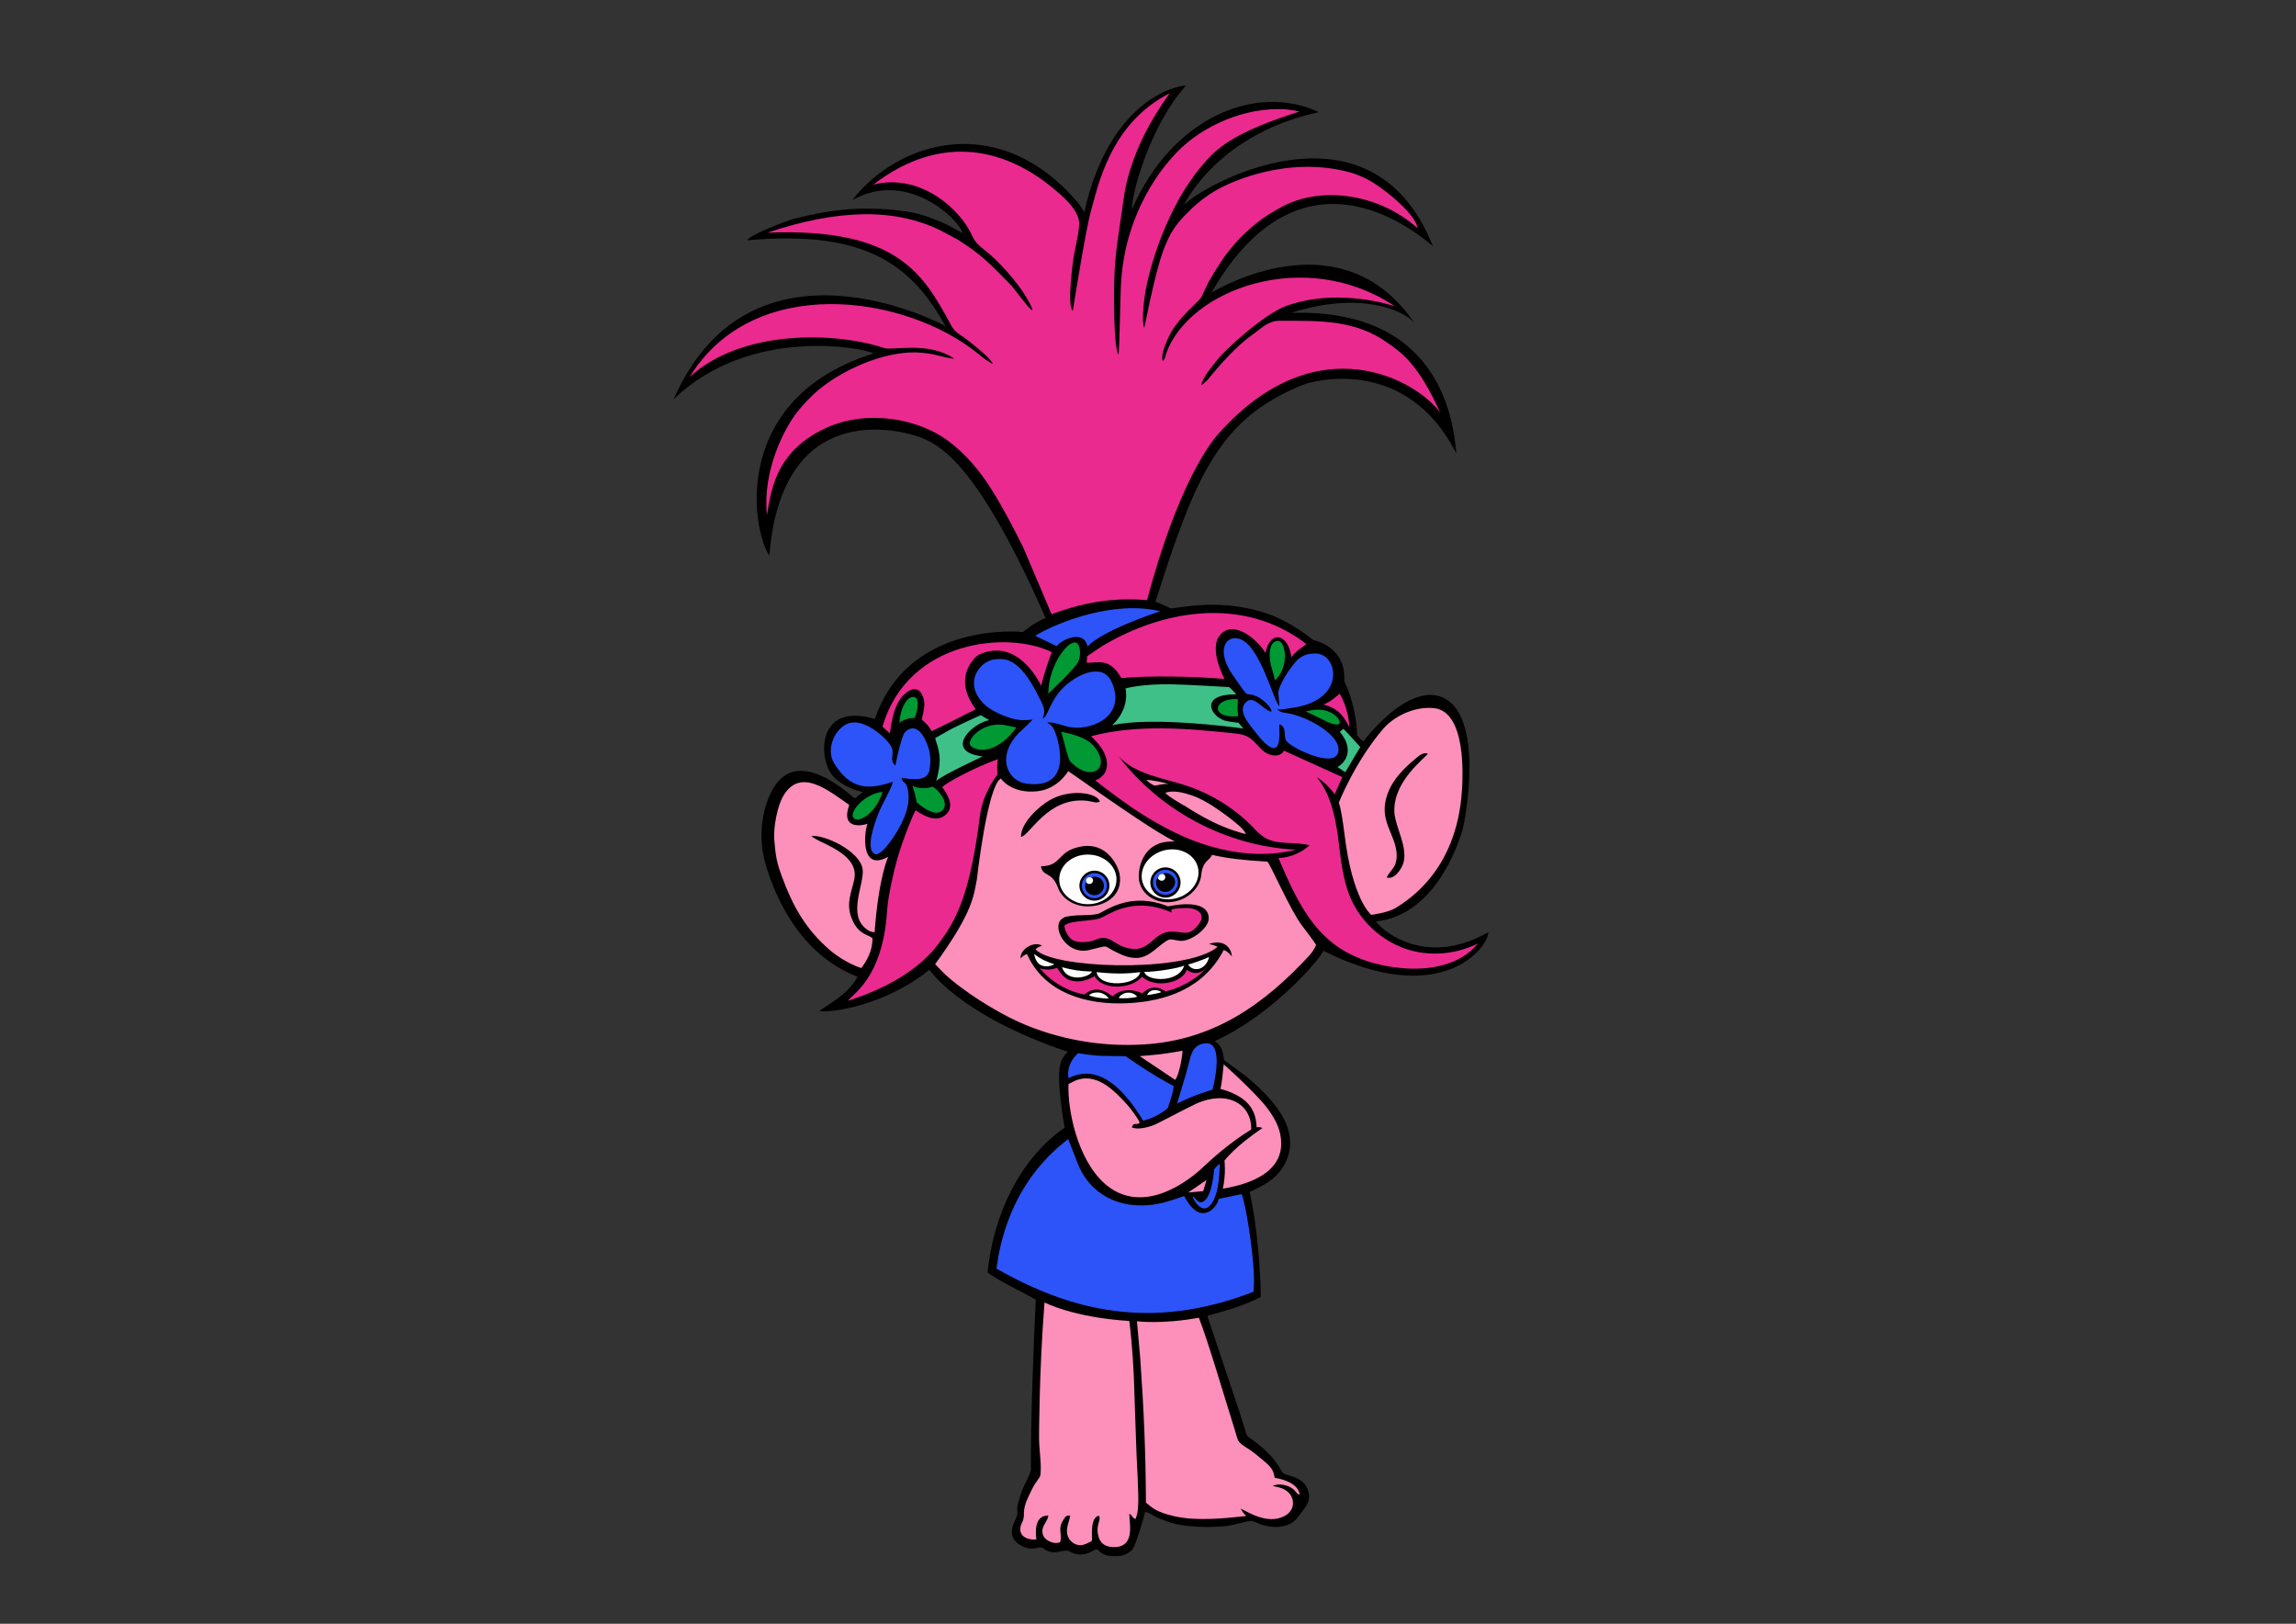<?xml version="1.0" encoding="utf-8"?>
<!-- Generator: Adobe Illustrator 22.0.0, SVG Export Plug-In . SVG Version: 6.00 Build 0)  -->
<svg version="1.1" xmlns="http://www.w3.org/2000/svg" xmlns:xlink="http://www.w3.org/1999/xlink" x="0px" y="0px"
	 viewBox="0 0 841.9 595.3" enable-background="new 0 0 841.9 595.3" xml:space="preserve">
<rect x="0" y="0" width="841.9" height="595.3" fill="#333333" stroke="none"/>
<g id="Слой_1">
	<path d="M504.6,337.8c21.5-2.3,30.1-28,31.7-33.7c1.3-4.6,8.7-46.1-10.1-49.2c-2.9-0.5-12.4-0.5-26.3,16.9c-2-1.5-0.7-0.5-2.3-2.3
		c0,0,0.1-4.2-1.3-9.9c-1.6-6.8-3.4-9.8-3.4-9.8c0.9-13-11.3-15.1-11.3-15.1s-7.7-6.5-16.6-9.6c-6-2.1-12.9-3.4-20.9-3.4
		c-5.8,0-14.7,1.4-14.7,1.4s-1.5-0.7-3-1.4c-0.9-0.4-2.7-1.1-2.7-1.1c14.8-46.7,23.5-67.1,54-79.5c3.4-1.4,37.9-11.1,56.3,25.1
		c-1.1-13.8-7.1-53.1-60.5-51.5c25.5-8.2,41.6-0.8,45.2,3.8c-25.8-37.9-68.4-14.8-74.5-11.2c34.5-59.9,78.4-19.1,81.2-17.1
		c-22.9-57.6-86-21.5-91.3-14.9c0.7-1.5,12.8-26.2,49.5-34.2c-23.4-10.9-54.1,2.4-68.5,35.6c-0.4-4.8,6.4-30.3,19.5-45
		c0.1-0.1,0.1-0.2,0.2-0.3c-3.9,0-28.1,5.6-37.2,46.4l-2-3.1C366.3,39.9,329,52,312.5,73.4c20.4-11.6,39.6,7.5,40.4,12.1
		c-5.3-3.3-13.3-6.9-20.1-7.9c-15-2.2-27-1.1-41.7,2.6c-4.7,1.5-16.7,6.2-17,7.9c44.6-4.1,60.8,10.2,72.6,31.5c-0.8-0.3,0,0-0.7-0.4
		c0,0-70.5-37.8-99,27.2c27.8-27,69.9-18.9,73.3-16.8c-52.2,16.3-44.8,64.2-38.2,74.1c4.8-60,51.3-45.1,55.8-43.2
		c6.2,2.6,20.2,8.4,45.5,66.1c-3.8,1.4-8.3,5.1-8.3,5.1s-41.9-4.5-54.3,31.9c-21.5-6.4-20.9,14.7-15.3,21c2.5,2.8,7.1,5,10.9,5.8
		c-1.1,0.8-2.9,2.3-2.9,2.3s-1.2-0.8-2.3-1.8c-10.4-8.5-17.9-9.7-22.7-7c-2.1,1.2-3.8,3.2-4.9,5c-4.2,7.1-5.3,16.9-3.6,25
		c1.1,5.1,8.9,34.5,34.5,44.2c-4,7.2-12,10.6-14,12.6c8,0.7,27.3-4.3,40.3-15.2c0,0,10.9,16.7,50.7,30.1c-1.2,1.2-2.3,2.8-2.7,4.6
		c-1.6,6.1,1.6,23.3,1.6,23.3s-23.9,13.9-28.3,52.9c2.3,2.3,15,8.4,17.7,10.1c-0.8,16.1-1.9,45.3-1.8,62.4c-0.1,1.1-1.9,4.7-2.6,6.1
		c-1,2-1.6,4.4-2.2,6.5c-0.4,1.4,0,2.6-0.2,3.9c-0.3,1.8-5.4,8.1,2.1,11.6c3.7,1.7,5.8-0.1,7,0.4c0,0,1.2,0.7,1.3,0.8
		c3.8,2.3,6.2-0.6,8.9,0.6c1.2,0.6,1.8,1,3.2,1.1c2.1,0.1,3.6-0.4,5.2-1.3c2.4-1.4,1.3-0.1,4,1.2c1.2,0.6,2.4,0.7,3.9,0.7
		c1.5,0,2.9,0,4-0.6c1-0.5,2.1-1.1,2.7-1.9c1.1-1.4,3.9-10.8,4.6-13.7c1.3,0.1,2.9,1.3,4.1,1.9c1.1,0.6,2.5,1,4,1.6
		c5.8,2.2,15.4,2.3,21.5,1.7c2.7-0.3,8-1.9,9.2-1.9c1.5-0.1,3.8,2.3,9.5,2.2c3.3-0.1,6.1-1.2,7.8-3.7c1.6-2.3,4.2-4.6,4-7.7
		c-0.5-7-7.6-7.1-9.3-8.2c-0.7-0.4-1.6-2.4-2.3-3.4c-2.6-3.7-5.2-5.9-8.7-8.6c-1.1-0.9-2.3-1.2-2.8-2.8c-0.9-3-1.7-5.6-2.7-8.6
		l-11.5-34.4c7.7-2.1,13-3.6,19.6-6.9c0-7.1-1-24.9-4.1-38.5c5.8-2.7,10.7-5.2,13.4-11.3c5.6-12.4-5.9-23.8-14.7-31.1l-8.1-6
		c0,0,0-5-3.4-6.9c19.4-8.7,36.9-27.7,39.9-33.1c43.6,21.8,60.7-1.7,60.4-6.8C521.4,355.6,505.2,339.5,504.6,337.8z"/>
</g>
<g id="Слой_7">
	<path fill="#009933" d="M313,299.9c-1.8-2,3.7-8.8,10.6-9.6C321.2,298.3,314.8,301.9,313,299.9z M484.3,260.2
		c-1.4-0.1-2.7,0-5.5,0.6l6.2,3C495.2,269.3,491.4,260.7,484.3,260.2z M341.9,288.4c0,0-3.5,1.5-7.3-0.3c1.3,4.1,1.5,6,1.5,6
		s5.8,5.3,8.8,3.5C349,295.1,343.9,289.3,341.9,288.4z M468.1,235c-3.3,0.7-2.8,7.1-1.7,10.2c0.3,0.8,0.9,3.7,1.1,4.2
		C472.8,245,471.7,234.2,468.1,235z M372.7,266.7c0,0-3.7-0.8-5-1c-8.4-0.8-13.7,6.2-11.7,7.8C358.9,276.1,366.2,275.7,372.7,266.7z
		 M389.1,268.3c0.7,1.7,2.3,9.7,3.4,10.9c7.9,8.3,15.7,1.9,8-6.3C399.3,271.7,396.1,269.5,389.1,268.3z M395.4,242.5
		c1-2.2,0.8-5.7-0.5-6.7c-2.7-2-10.5,7.8-10.5,18.5C385.7,253,394.3,245,395.4,242.5z M454,262.6c-0.4-3.2-0.1-4.2-0.1-6.3
		C444.6,255.8,443.6,263.5,454,262.6z M334.9,255.5c-3,0-5,5.7-5.1,9.5c1.8-1.4,4-1.8,5.6-1.8C336.3,261.2,337.6,255.5,334.9,255.5z
		"/>
</g>
<g id="Слой_8">
	<path fill="#FFFFFF" d="M435.7,353.6c0.9-0.2,6.5-2,7.6-2.8c-0.1,1.2-1.1,3.4-3.3,4.3C437.7,355.9,436,354.4,435.7,353.6z
		 M418.1,356.4c-3.2,0.4-7.9,0.9-16,0C403,362.3,417,361.4,418.1,356.4z M386.6,353.5c-2.8-0.9-4.7-1.7-7.4-3.7c0,0,0.4,2.8,2.2,3.9
		C383.3,354.8,385.8,354.1,386.6,353.5z M403.1,363.9c-2.7-0.3-3.8,1-3.8,1c2.1,0.9,5.6,1.2,7.2,1.2
		C406.2,365.2,404.3,364,403.1,363.9z M398.9,313.3c5.8,0,10.5,4.1,10.5,9.1s-4.7,9.1-10.5,9.1c-5.8,0-10.5-4.1-10.5-9.1
		S393,313.3,398.9,313.3z M401.3,319.2c-3,0-5.5,2.5-5.5,5.5c0,3,2.5,5.5,5.5,5.5c3,0,5.5-2.5,5.5-5.5
		C406.8,321.7,404.4,319.2,401.3,319.2z M434.2,354c-1.3,0.8-10.4,2.4-14.6,2.3C420.4,359.9,432.4,360.4,434.2,354z M400.4,356.2
		c-4.9-0.2-6.7-0.5-11-1.6C391.4,360.5,399.7,358.2,400.4,356.2z M426.7,311.8c5.6-1.5,11.2,1.2,12.5,6c1.3,4.8-2.2,10-7.8,11.5
		c-5.6,1.5-11.2-1.2-12.5-6C417.6,318.4,421.1,313.3,426.7,311.8z M425.9,318.2c-2.9,0.8-4.7,3.8-3.9,6.8c0.8,2.9,3.8,4.7,6.8,3.9
		c2.9-0.8,4.7-3.8,3.9-6.8C431.9,319.1,428.8,317.4,425.9,318.2z M420.6,364.8c1.3-0.1,4.7-0.7,5.2-1.1
		C425,363,421.9,362.1,420.6,364.8z M410.2,365.9c1.4,0.2,5.2,0.1,6.8-0.5C414.8,362.9,411.2,363.9,410.2,365.9z M399.5,324.1
		c0.7,0,1.3-0.6,1.3-1.3c0-0.6-0.4-1-0.9-1.2c-0.1-0.1-0.3-0.1-0.5-0.1c-0.7,0-1.3,0.6-1.3,1.3c0,0.1,0,0.3,0.1,0.4
		C398.4,323.8,398.9,324.1,399.5,324.1z M426,322.9c0.7,0,1.3-0.6,1.3-1.3c0-0.7-0.6-1.3-1.3-1.3c0,0,0,0-0.1,0
		c-0.6,0-1.1,0.5-1.3,1.1c0,0.1-0.1,0.2-0.1,0.3C424.7,322.4,425.2,322.9,426,322.9z"/>
</g>
<g id="Слой_2">
	<path fill="#3FC088" d="M498.8,273.9c0,0-2.2,3.5-5.5,9.2c-1.3-0.8-2.8-1.8-2.9-1.9c2.4-1.2,6.7-5.9,0.9-12.9l1.3-1.1
		C493.6,268.1,498.8,273.9,498.8,273.9z M455.9,267.1c-0.9-1-1.7-2.1-1.7-2.1s-1.9-0.2-4.3-0.6c-6-1.2-10.5-10.1,3.4-9.8
		c-1.2-1.5-2.6-2.7-2.6-2.7s-15.2-0.9-20.5-1c-11.5-0.3-17.5,1.5-17.5,1.5s1.9,7.1-4.9,13.5C422.3,262.6,452.7,266.6,455.9,267.1z
		 M360.3,277.3c-13.9-1.6-4.8-11.7,2.4-13.3c-3.1-1.8-3.1-1.8-3.1-1.8s-8.8,3.9-12.1,5.8l-4.6,2.6c1.1,4.1,2.9,6.8,0.4,15.7
		C346.6,283.6,359.5,277.8,360.3,277.3z"/>
</g>
<g id="Слой_3">
	<path fill="#2D54F9" d="M455.3,437.8c2.1,5.8,5.4,28.5,4.3,35.8c-37.4,14.5-67,7-94.2-8.5c1-7.7,4.7-31.1,26.3-47.5
		c0,0,2.7,7,3.6,9.3c5.8,13.9,20.3,17.8,34.1,13.2c3.1-1,4.8-1.6,4.8-1.6s1.4,2.8,3.2,4.5c4.2,4.2,8.7,0,9.5-3.5
		C449.1,439.1,452.3,438.4,455.3,437.8z M441.8,382.5c-4.6,0.6-5.1,4.3-6,7.8c-0.9,3.6-4.2,14.3-4.2,14.3c6-3.1,13-5.1,13-5.1
		S449.5,381.6,441.8,382.5z M327.4,286.6c-0.3,2.1-3.8,7.9-5.3,11.6c-1.3,3.4-4.8,12.7-1.5,14.8c2.6,1.7,8.8-8.6,9.9-11
		c1.1-2.5,3.7-7.2,2.2-13.3c-0.5-2.2-1.8-1.5-2.1-3.5c6.6,1,9.7,0.5,10.3-3.3c0.7-4.1,0-7.7-2-11.4c-3.2-5.9-7-2.9-7.7-0.9
		c-1,2.7-1.7,5.3-2.9,11.1c-2.8-2.7,0.7-4.4-2.3-8.2c-2.7-3.4-9.1-8.6-14.2-7.5c-5.3,1.2-9.3,9.5-5.9,14.9
		C312.1,290,319.1,289.4,327.4,286.6z M387.5,236.9c1.8-2.5,9.9-6.2,11.3,0.1c5.3-5.7,24.3-12.2,26.7-12.9
		c-17.1-4.1-37.3,4-44.9,8.4l-1,0.6C379.7,233.2,387.5,236.9,387.5,236.9z M407.5,249.8c-3.5-7.3-13.5-2.1-18.1,2.8
		c-4.7,5-5.1,10.2-7.1,10.8c0.4-1.7,1.4-2.3-0.6-6.4c-2.5-4.9-6-12.2-11.5-14.7c-1.5-0.7-3.2-0.8-5.2-0.6
		c-5.9,0.4-12.5,9.3-3.3,17.2c2.3,1.9,9.3,5.5,14.5,5.1c1.7-0.1,0,0,2.4-0.2c-0.5,0.8-4.2,4.1-5,4.9c-8.5,8.8-4.1,17.7,2.8,18.6
		c17.8,2.4,11.5-17,10.1-19.8c-0.9-1.7-0.8-1.4-2.5-2.6c2.6-0.4,6.6,1.6,9.1,1.8C401.3,267.6,413.2,262,407.5,249.8z M437.3,438.9
		c2.3,4.6,5.3,5.9,7.7,1.1c1.9-3.7,2.1-9.1,2.3-13.3c-1,0.5-2.1,2-2.1,2s-0.6,10.2-4.1,11.9C439,441.6,438,438.2,437.3,438.9z
		 M468.8,253.4c-0.2,0.9,0.1,1.3,0.3,5.5c-2-1.5-6.9-22-14.4-24.6c-5.4-1.8-8.8,4.2-2.8,13c0.8,1.2,3.5,5,3.5,5
		c2.6,3.6,1.4,1.3,5.4,3c1.7,0.7,5.3,3.6,5.5,5.6c-3.2-0.4-6.4-6.4-9.4-3.5c-3.4,3.3,1.2,8.1,3.9,11.6c1,1.3,4.7,5.9,6.7,5.2
		c2.3-0.8,1.5-6.8,1.6-8.7c3.2,1.2,1.1,4.7,2.9,6.5c2.7,2.8,18.4,10.2,18.8,3.1c0.4-6.1-12-12.5-18.5-13.6c-1.8-0.3-2.9-0.3-4-1.5
		c1.5,0.1,0,0.4,6.3-0.6c19.2-3.1,15.9-19.5,8.1-19.8c-2.8-0.1-4.7,0.5-6.6,2C474.9,242.6,469.9,248.8,468.8,253.4z M404.4,387.1
		c-4.4-0.1-9-1-9-1s-4.6,3.5-3.6,9.2c9.7-5,18.9,1.5,27.4,15.6c6.1-1.7,9-4.7,9-4.7s2.4-6.6,2.1-8.1c-7.6-3.8-17.6-10.9-17.6-10.9
		S406.7,387.2,404.4,387.1z M401.3,320.1c-2.5,0-4.6,2.1-4.6,4.6c0,2.5,2.1,4.6,4.6,4.6s4.6-2.1,4.6-4.6
		C405.9,322.2,403.9,320.1,401.3,320.1z M401.3,328.2c-1.9,0-3.5-1.5-3.4-3.4c0-0.6,0.2-1.1,0.4-1.5c0-0.1-0.1-0.3-0.1-0.4
		c0-0.7,0.6-1.3,1.3-1.3c0.2,0,0.3,0,0.5,0.1c0.5-0.2,0.9-0.3,1.4-0.3c1.9,0,3.4,1.5,3.4,3.4C404.8,326.6,403.2,328.2,401.3,328.2z
		 M431.8,322.3c-0.7-2.5-3.2-3.9-5.6-3.3c-2.5,0.7-3.9,3.2-3.3,5.6c0.7,2.5,3.2,3.9,5.6,3.3C431,327.3,432.4,324.8,431.8,322.3z
		 M427.3,327c-1.9,0-3.4-1.5-3.4-3.4c0-0.7,0.3-1.5,0.9-2.1c0.1-0.6,0.6-1.1,1.3-1.1c0,0,0,0,0.1,0c0.4-0.2,0.8-0.3,1.3-0.3
		c1.9,0.1,3.4,1.5,3.4,3.4C430.7,325.4,429.2,327,427.3,327z"/>
</g>
<g id="Слой_4">
	<path fill="#EA2A8F" d="M344,346.2c-3.8,5-12.5,14.1-33,20.7c0.9-2.1,12.7-7.6,14.3-33.2c0.3-5,2.4-14.3,3.9-19.5
		c1.2-4.2,4.6-13.5,6.5-17.1c2.6,1.6,7.1,4.6,10.7,1.9c4.9-3.5-0.6-9.8-0.9-10.4c1.1-1.5,12.6-7.6,20.5-10.3
		c-0.7,1.9-0.2,5.6-0.2,5.6s-5.4,6.5-6.5,15.4C355.8,327,351,337.1,344,346.2z M331.8,254.4c2.2-2.1,5-2.7,6.4,0.5
		c1.3,2.9,0.7,4.6-0.2,8.9c1.3,1.2,2.9,2.6,3.6,4.3c3.1-1.5,12.2-6,16.2-8.1c-8.9-11.8-0.1-19.4,1.2-20
		c14.7-6.7,22.8,11.5,22.8,11.5c0.1-1.2,2.5-9.1,3.9-12.4c-15.9-7.9-52.8-4.7-62.1,27.3l2.7,2.5
		C327.5,259.3,329.7,256.3,331.8,254.4z M398.6,240.6l-0.1,2.4c4.1,0.1,8.3-2.1,12.7,5.6c10.7-1,26.6-0.6,37.8,0.3
		c0,0-7-12.9-0.3-17.3c5.5-3.6,13.4,4.3,15.3,7.8c1.9-8.9,8.6-6.8,9.5,1.6c1.3-2.1,5.5-4.8,5.5-4.8s-1.1-1.2-5.6-3.9
		c-21.2-12.5-47-8.3-68.1,3.9C405.2,236.1,400,239.7,398.6,240.6z M420.6,220c11.3-42.4,23.1-57.5,26.2-61
		c36.4-40.8,73-19.3,81.3-7.7c-8-17.9-14.4-22.2-19.3-25.6c-11.9-8.5-24.7-8.1-39.6-8.1c-4.2,0-6.6,2.7-9.8,5
		c-5.9,4.1-12.2,11.2-16.7,16.8l-2.2,1.9c0.5-3.1,3.9-6.8,5.7-9.2c2.8-3.7,17.3-17,25.6-20c14.2-5.1,30.2-2.8,39.7,0.2
		c-32.7-21.9-75.4-6.4-83.9,17.3c-0.3,0.9-0.4,2.2-1.2,2.7c-1.2-2.2,2.3-9.4,3.5-11.3c4.2-6.5,9.6-10.1,10.8-12.4l2.5-5.3
		c1.8-3.1,4-6.7,6-9.5c2.2-2.9,4.5-5.7,7.3-8.3c4.5-4.2,8.2-6.8,13.6-9.7c14.6-7.8,35.6-4.7,49.6,7.8c-0.3-5.2-14.2-16.2-19.4-18.4
		c-1.8-0.7-3.5-1.6-5.3-2c-23-6.3-43.8,3.9-46.3,5.1c-4.8,2.3-9.2,5.6-12.9,9.3c-3.6,3.6-6,6.5-8,11.2c-0.7,1.7-3.1,5.7-8.2,31.4
		c-1.3-2.5,0.2-12.7,0.8-15.3c0.5-2.7,6.1-28.8,22.2-46.3c4.2-4.6,10.7-10.4,33.9-17.7c-3.8-0.8-5.4-0.9-7.9-0.9
		c-14.6,0-29.9,7.4-38.7,17.6c-2.7,3.1-16.9,18.7-18.8,45.4c-0.3,4-0.6,26.3-1,27.1c-1.8-3.2-1.7-22.4-1.5-27.8
		c0.2-9.5,1.9-18.4,3.1-27.1c0.5-3.3,1.6-19.5,17.2-41c-22.2,11.1-26.5,35.2-28.8,42.9c-2,6.8-6.7,36.8-6.7,36.8
		c-2.3-1.4,0.1-18.7,0.3-19.8c0.7-3.8,2.2-10.1,2-12.6c-0.4-4.9-6.2-9.7-9.7-12.6c-15.8-13.1-39.6-21.3-65.8-1.2
		c17.4-4.4,31.9,9.2,36,18.2c1.2,2.6,2.3,3.8,4.6,5.6c5.1,3.8,12.3,11.9,15.7,17.8c0.7,1.3,1.9,3.1,2.1,4.4c-0.7-0.2-0.2,0-0.8-0.5
		c-1.7-1.5-6.1-7.7-7.3-8.9c-7.4-7.4-10.3-10.8-19.4-16.5l-5.8-3.1c-17.1-8.6-38.2-8-63.9,0.6c48.3-1.9,57.4,15.7,67.5,34.2
		c1.5,2.7,2.8,2.7,6.8,5.9c2.1,1.7,7.4,5.9,8.4,8c-1.7-0.7-3.6-2.2-5.4-3.7c-27.2-22-82.6-29.4-105.8,8.5
		c19.1-17.5,53.3-16.6,71.3-10.6c3,1,16.1-2.5,25.4,3.7c0.1,0,0.2,0.2,0.3,0.2c-3.4-0.1-7.3-2.2-14.3-2.3
		c-11.6-0.2-26.2,6.1-35.4,13.7c-2.9,2.4-5.6,5.3-8,8.3c-4.6,6-12.6,21.1-11,37.6c1.5-6.8,1.9-23.9,23.6-32.7
		c13.6-5.5,31.5-2.9,42.8,5.5c6.6,4.9,11.6,10.9,16,17.9c4.3,6.8,8,14,11.6,21.2c0.2,0.4,10.4,24.5,10.4,24.5
		C404.6,217.9,418.7,220,420.6,220z M393.8,344.9c2.3,0.9,6,0.5,8-0.4c5.9-2.6,6.8,3.4,14.5,3.4c5.3,0,7.1-5.7,12.3-6.3
		c5-0.5,7.1,2.4,10.9-2.7c3-3.9-0.6-6.1-4.7-6c-6.3,0.2-5.5,0.6-5,1.7c-12.6-5.6-21.2-0.7-25.4,1.6c-3.5,1.9-10.9,0.8-14.1,3.1
		C390.4,341.4,392,344.2,393.8,344.9z M485.3,258.3c6.1,1.6,7.6,4.9,9.5,8.3c-0.4-7.5-3.6-12.3-3.6-12.3S488.2,257.2,485.3,258.3z
		 M536,348.2c-6.8,2-14.3,1.9-21-0.5c-8.7-3.1-16-9.9-19.7-18.3c-3.1-7.2-3.7-15.1-4.7-22.8c-1.1-7.7-2.8-15.7-7.8-21.7
		c2.6,1.7,4.8,3.8,6.6,6.3c0.9-2.1,1.9-4.2,2.8-6.3c-7.1-3.2-14.3-6.5-21.4-9.7c-1.2,2.5-5,2.1-7.2,0.4c-2.2-1.7-3.7-4.2-6.1-5.5
		c-1.7-0.9-3.6-1.1-5.5-1.3c-17.3-1.8-35.1-3.3-51.9,1.1c3,2.9,6,6.5,5.8,10.7c-0.2,4.3-4.3,5.5-4.3,5.5s2.1,1.6,3.2,2.5
		c3.3,2.5,6.6,4.9,10,7.3c6.7,4.5,13.8,8.6,21.3,11.7c12.4,5,26.2,7.2,39.1,3.9c-25.3-1.2-49.7-14.1-65-34.2
		c6.1,6.6,15.8,7.8,24.4,10.6c9.3,3,17.9,8.3,24.8,15.3c1.3,1.4,2.6,2.8,4.2,3.8c4.8,3,11.1,1.4,16.6,2.9c-3.1,2.8-7.2,4.5-11.4,4.7
		c5,11.7,10.4,24.1,20.6,31.7c7,5.2,15.7,7.8,24.3,8.6c10.3,1,21.8-1,28.2-9C540,346.9,538,347.6,536,348.2z M435.2,355.6
		c-1.9,5-11.8,6.8-16.4,2.5c-4.3,4.9-14.9,4.8-17.4-0.2c-1.9,0.9-4.8,2.7-9,1.5c-2.1-0.6-3.7-2.8-4.8-4.6c-1.9,0.8-4.2,0.9-6.3,0.2
		c7,8.4,16.4,9.6,16.4,9.6s3.3-3.6,8.4-0.6c0.5,0.3,1.9,1.3,1.9,1.3s0,0,0.2-0.2c1.2-1.3,5.3-3.4,10.7-0.9c0.1-0.2,3.8-4.1,8.3-0.8
		c2.3,0,11.5-3.6,15.7-9.2C440.6,357.2,437.6,357.3,435.2,355.6z"/>
</g>
<g id="Слой_5">
	<path fill="#FC90BA" d="M428.5,287.5c-1.5-0.4-4.6,0.6-5.2,0.5c-0.6-0.2-2.5-1.4-2.9-2.1C421.7,285.9,427.5,286.9,428.5,287.5z
		 M433.6,385.2c-8.3,1.6-12.7,1.7-15.7,2l13,8.7C432.3,394.4,433.6,387.3,433.6,385.2z M477.4,339.3c3.6,4.7,5.2,7.1,5.2,7.1
		s-0.7,1.9-2.4,3.8c-16.7,18.1-35.1,31.1-60.6,32.7c-15.7,1-31.8-1.8-46.2-8.3c-8.2-3.7-20.3-11.2-27.3-17.8
		c-0.6-0.6-3.2-3.3-3.2-3.3c14-19.3,14.1-25.1,15.3-31.1c0,0,3.8-34.2,8.8-37c0,0,3.7,5.7,13.3,4.7c7.7-0.8,11.4-7.4,11.4-7.4
		c20.1,14.1,32.7,22.7,39.1,25.8c-0.8,0-1.7,0-2.7,0.1c-9.2,0.8-10.8,10-10.5,13.4c0,0.6,0.1,1.2,0.3,1.7c1.4,5.3,7.6,8.3,13.7,6.6
		c5.1-1.4,8.6-5.5,8.9-9.8c0.6-5.1,3.2-5,3.9-7.1c5.5,1.3,11.8,2,20.3,2.5C465.5,316.1,473.2,333.9,477.4,339.3z M403.6,334.6
		c-2.5,1.4-7.7,0.5-12.2,1.4c-1.1,0.2-0.8,0.1-1.6,0.6c-4.7,2.5,0.8,13.8,9.6,11.7c8.5-2,4-1.8,11.2,1.4c1.9,0.9,3.7,1.5,6.2,1.5
		c4.1-0.1,6.8-3.3,9.7-5.4c2.7-2,2.5-1.4,5.9-0.9c4.1,0.6,10.6-4.5,10.8-7.9c0.3-4.3-4.1-6.8-14.4-4.8c-1,0.2-0.8-0.1-1.5-0.3
		C416,327.8,408.1,332.1,403.6,334.6z M396.7,310.3c-9.4,1.6-7,7.2-15,7.3c0.7,4,3.8,1.7,6.1,7.5c1.4,4.2,5.8,7.2,11.1,7.2
		c6.4,0,13.1-4.1,11.6-12C409.8,317,405.7,308.8,396.7,310.3z M374.4,306.8c3.1-0.3,9.8-14.9,24.3-13.2c1.9,0.2,3.1,1,4.6,0.3
		c-0.8-3.2-10.7-4.9-18.3-0.6C380.5,295.9,374.2,302,374.4,306.8z M451.7,350.6c-0.3-3.5-3.2-6.3-8.4-4.5c1.7,0.3,2.9,0.8,3.1,1.1
		l-1.4,1c-13.8,8.5-59.7,6.7-65.3-0.2c1-0.9,1.2-0.8,2.4-1.3c-2.9-1.8-8.1,1.2-7.9,4.7c1-1,1.3-1.3,2.4-1.6
		c6.3,14.3,21.9,18.7,36.6,18c14.6-0.6,28.4-5.7,35.5-19.5C450.1,348.7,450.9,349.8,451.7,350.6z M434.2,295.3
		c2.3,1.5,4.6,2.9,7,4.2c4.9,2.7,10.1,4.9,15.6,6.3c-0.5-1.4-1.7-2.4-2.8-3.4c-2.6-2.2-5.3-4.2-8.1-6.1c-2.8-1.9-5.7-3.6-8.9-4.7
		c-2.6-0.9-7-2.1-9.7-0.9c1.8,1.8,4.6,3.2,6.8,4.6C434.1,295.3,434.1,295.3,434.2,295.3z M460.8,413.3c0,0,1.2-0.3,2.1,0.3
		c-10.1,6.7-13.9,11.9-13.9,11.9s0.6,4.8-0.6,10.3c3.1-0.6,21.4-3.2,21.4-16.5c0-4.8-1.9-8.5-4.5-12.2c-3.1-4.5-12.5-13.3-16.6-16.9
		c-0.2,1.9-0.6,6.9-1.2,9C459.2,402.4,460.5,408.4,460.8,413.3z M441.2,436.7l1.2-4.1l-6.7,4.6L441.2,436.7z M319.9,343.9
		c-2.1-1.5-5.6-1.4-7.9-8c-1.7-5,0.3-9,1.2-13.3c1.7-7.5-6.6-11.4-13-14.4c0,0-2.4-1.3-2.7-1.7c4.8-0.6,17.8,5.5,18.8,12.1
		c0.8,5.4-5.8,16.8,1.5,22.1c1.1,0.8,1.5,0.9,2.9,1.1c1.5-20.5,5-27.7,5-27.7c-10.4,5.8-8.8-9.2-7.6-12.1c-1.8,0.7-10,2.3-6.7-6.9
		c-7.5-5.2-18.2-14.2-24.4-2.9c-1.8,3.2-3.4,10.5-3.1,15.5c0.5,6.2,0.9,8.5,2.8,13.6c4,10.9,8.7,19.4,17.7,27.1
		c5.5,4.7,11.4,6.5,11.4,6.5S320.1,350,319.9,343.9z M439.6,483.1c-13.4,2.5-22.7,1.3-22.7,1.3l1.2,13.5c1.3,18.4,2,34.1,2.1,53
		c2.6,2.1,3.7,3.4,10.5,5c8,1.8,18.1,0.8,26.3-0.1c-0.6-0.6-1.1-1-2.1-2.7c1.8,0.6,9.7,6.3,16.3,2.6c4.4-2.5,3.6-8-0.8-9.9
		c-0.7-0.3-2-0.7-3.7-1c2-1.2,6.1-0.4,8,1.6c1,1,0.5,1.1,1.9,1.6c-0.5-3.8-5.3-5.6-9.2-6.2c-0.4-2.8-1.4-4.1-4.2-6.4
		c-2.3-1.9-3.6-3.1-6.2-4.7c-3.6-2.3-2.9-2.4-4.2-6.4C449.5,513.9,442.9,491.4,439.6,483.1z M416,511.9c-0.2-9-0.8-18.7-1.9-27.6
		c-20.7-1.3-31.1-6.8-31.1-6.8c-2,25.5-2,49.6-2,49.6c0,4.2,0.8,8.3,0.6,12.4c-0.1,2.4-0.5,2-2,4.4c-0.8,1.2-1.5,2.7-2.2,4.2
		c-3.2,6.4-1.1,7.1-2.6,10c-2.1,4.3,0.9,6.6,5.2,6.3c0-0.8-1.5-8.8,4.4-8.8c-0.2,2.4-2.9,3.9-2,7c0.6,2.1,4,3.8,6.3,2.8l0.2-0.6
		c0.4-3.3-1.1-4.5,1.2-7.9c0.7-1.1,1-1.3,2.3-1.3c0,1.9-2.7,5.9,0.1,9.2c0.9,1,2.2,1.7,3.8,1.7c1.5-0.1,3-1,4.1-1.6
		c0.1-2.1-0.7-8.7,2.6-9.2c0.9,1.9-1.4,3.2-0.2,7.6c0.7,2.6,2.5,3.8,5.4,3.9c8.4,0.2,5.8-9.1,5.9-12.2c1.3,0.6,0.8,1.4,2.3,1.9
		c0.6-1.7,0.8-2.7,0.9-4.4c0.4-4.8-0.6-17.4-0.7-23.3L416,511.9z M423.7,412.2c-2.2,1-6.6,2.2-8.7,1.1c0.9-2.1,1.2-0.6,2.9-1.6
		c0-0.9-3.5-5.5-4.4-6.5c-5.1-5.6-11.8-12.6-19.9-8.7c-0.9,0.4-1,0.6-1.8,0.9c-0.4,9.2,3.1,27.2,13,36.3
		c12.8,11.6,28.5,1.3,35.6-5.1c2.6-2.4,9.4-9,18.4-14.5c0.2-9.5-9-14.6-20.3-9.4C434.7,406.5,427.6,410.3,423.7,412.2z M490.9,294.3
		c0,0,5.9-15,16.3-27.1c3.6-4.2,10.9-8.3,18.5-7.6c11.9,1.1,10.7,24.8,10.4,29.7c-0.5,7.5-2.4,30.1-24.2,43.5
		c-3.1,1.9-9.1,2.6-9.1,2.6s-6.9-5.4-9.8-29.6C491.7,295.5,490.9,294.3,490.9,294.3z M511.7,316.6c-0.1,0.4-0.3,0.8-0.5,1.1
		c-0.8,1.4-2.1,2.5-2.7,4c2.9,1,5.7-3.5,6.2-5.7c0.7-3-0.1-6.1-1-9.1s-2.1-5.8-2.4-8.9c-0.3-4.3,1.3-8.5,3.7-12.1
		c2.4-3.6,5.5-6.6,8.6-9.5c-1.2-0.7-2.7,0.2-3.8,1.1c-3.3,2.7-6.5,5.6-8.9,9.3c-2.3,3.6-3.7,8-3,12.2c0.5,3.2,2.1,6.2,3.2,9.3
		C512,310.9,512.6,313.9,511.7,316.6z"/>
</g>
</svg>
